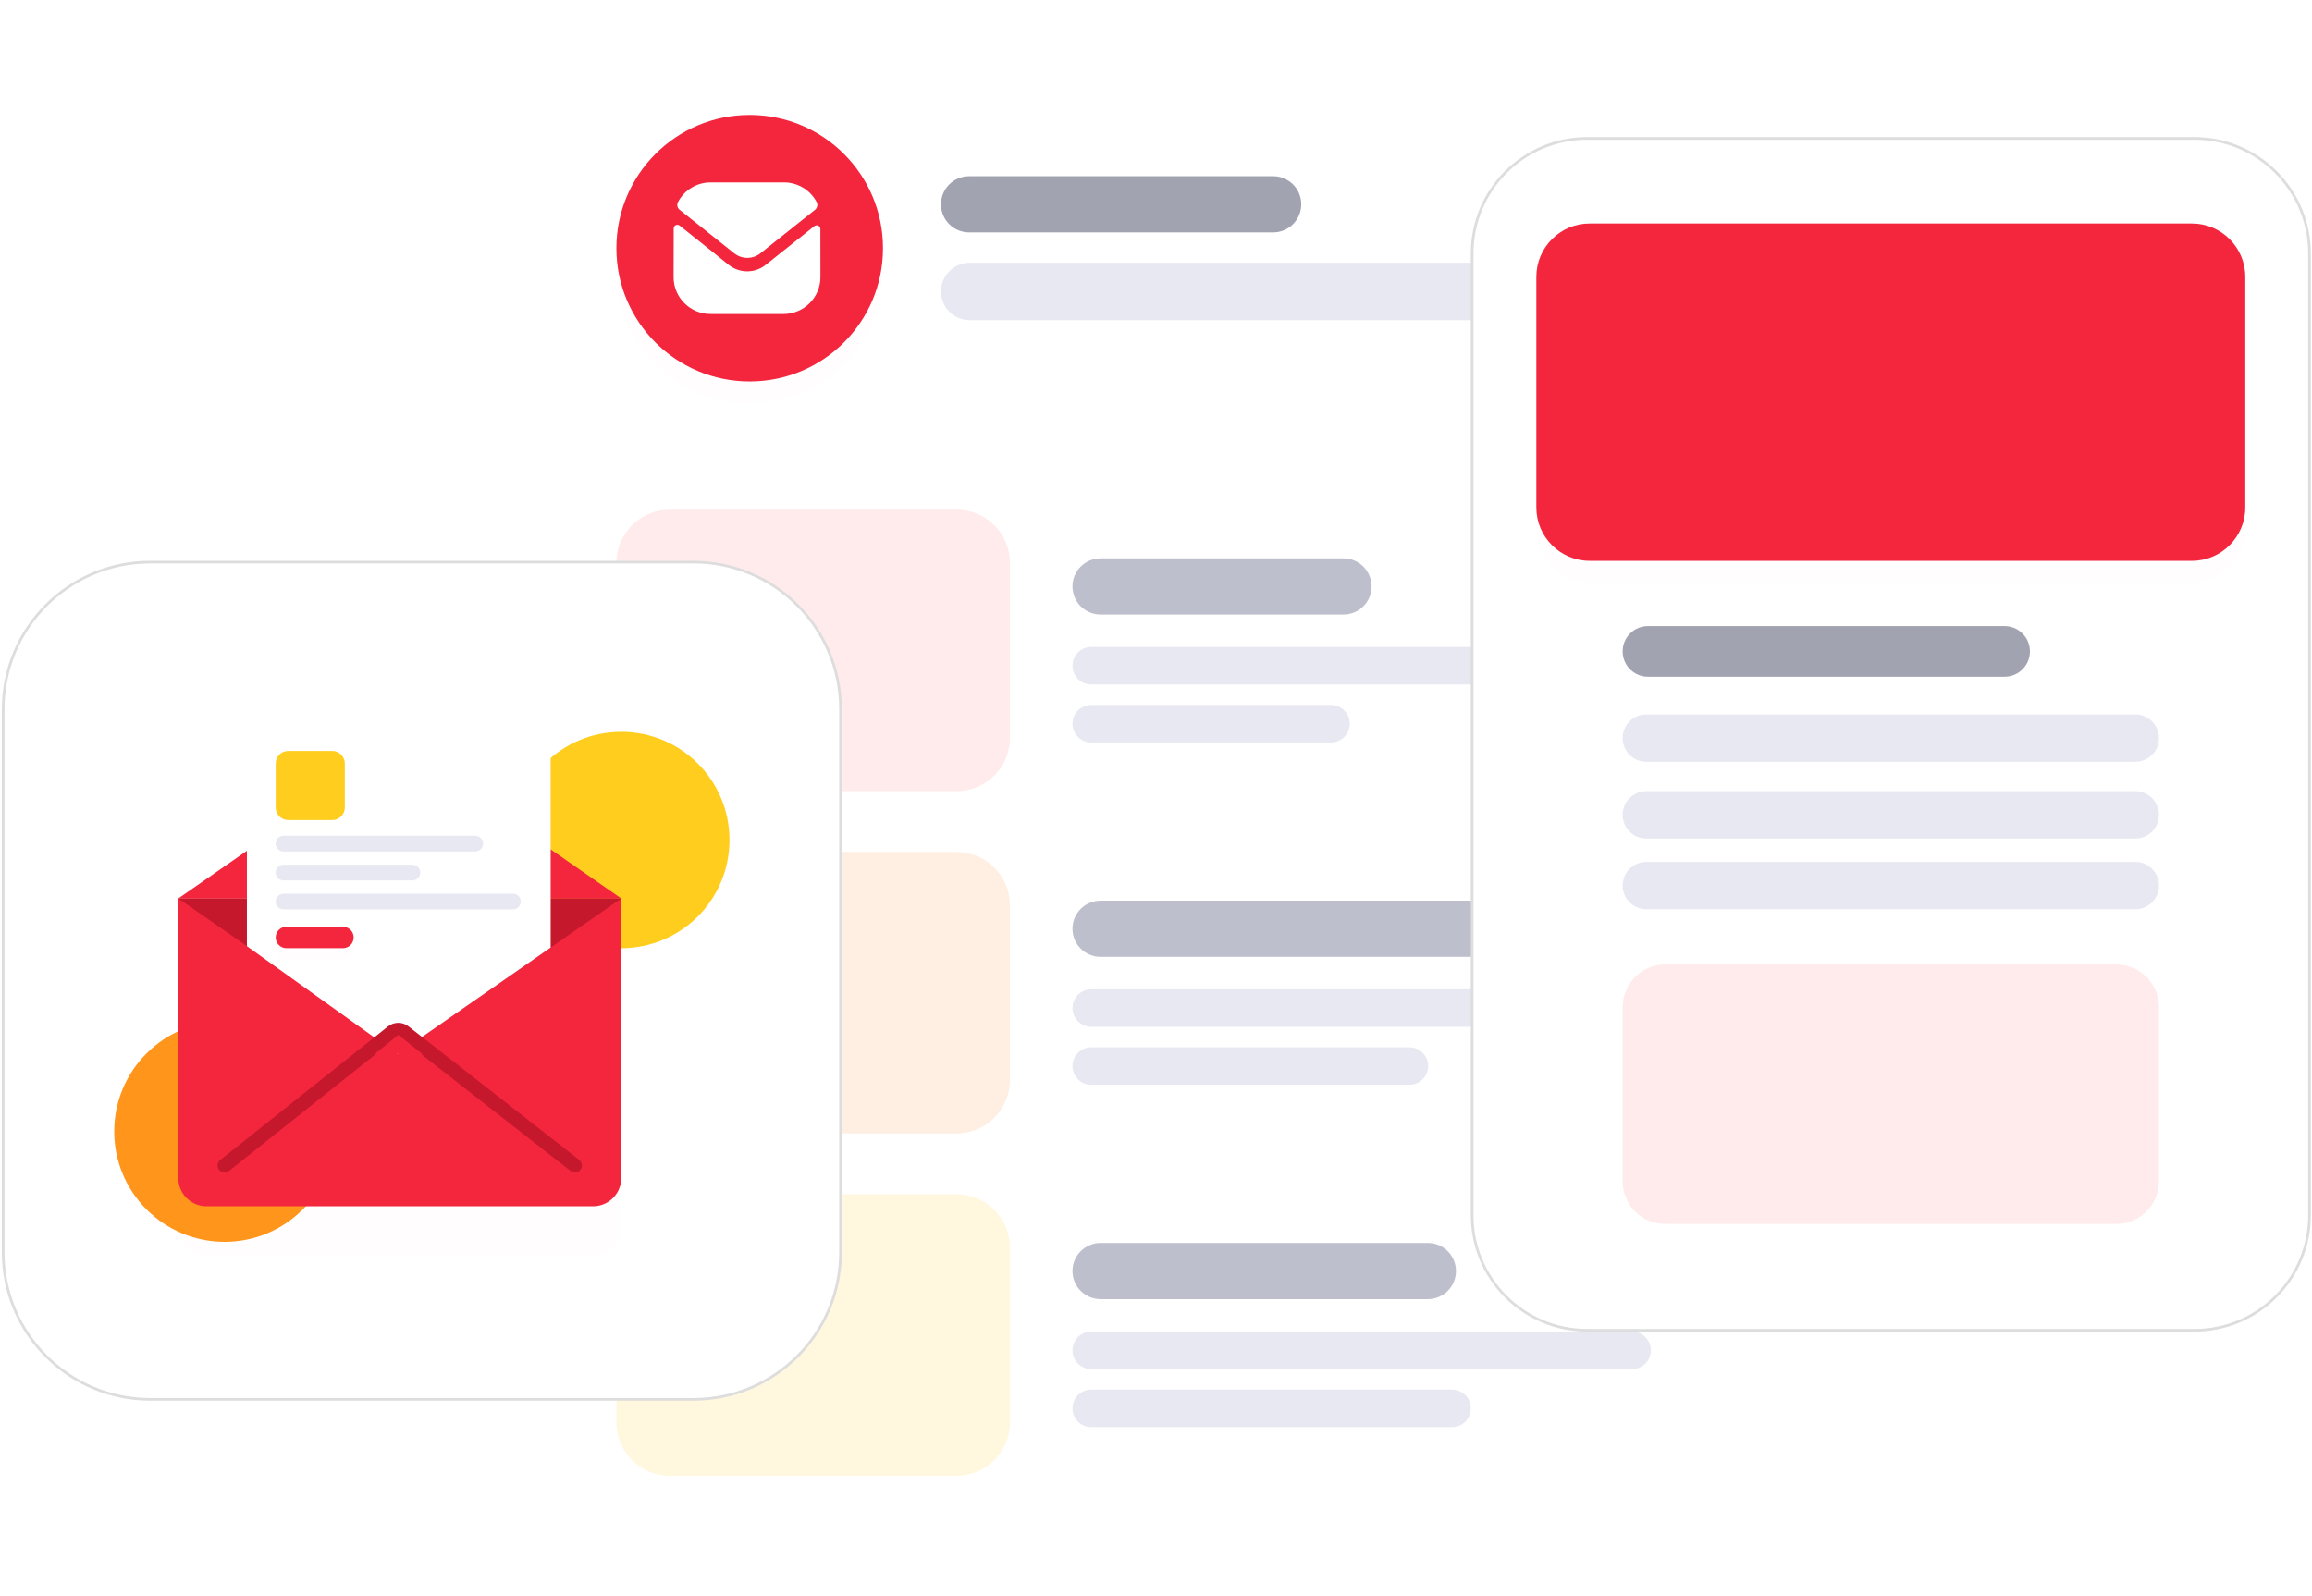<svg width="433" height="299" viewBox="0 0 433 299" fill="none" xmlns="http://www.w3.org/2000/svg">
<path d="M307.072 0.447H121.619C109.58 0.447 99.82 10.207 99.82 22.246V277.049C99.82 289.088 109.58 298.847 121.619 298.847H307.072C319.111 298.847 328.87 289.088 328.87 277.049V22.246C328.87 10.207 319.111 0.447 307.072 0.447Z" fill="white"/>
<path d="M238.443 33.005H181.496C178.59 33.005 176.234 35.361 176.234 38.267V38.267C176.234 41.173 178.59 43.529 181.496 43.529H238.443C241.349 43.529 243.705 41.173 243.705 38.267C243.705 35.361 241.349 33.005 238.443 33.005Z" fill="#A2A3B1"/>
<path d="M294.48 49.219H181.612C178.642 49.219 176.234 51.626 176.234 54.596C176.234 57.566 178.642 59.974 181.612 59.974H294.48C297.45 59.974 299.857 57.566 299.857 54.596C299.857 51.626 297.45 49.219 294.48 49.219Z" fill="#E7E8F1"/>
<path d="M251.615 104.583H206.121C203.215 104.583 200.859 106.939 200.859 109.845V109.845C200.859 112.751 203.215 115.107 206.121 115.107H251.615C254.521 115.107 256.877 112.751 256.877 109.845C256.877 106.939 254.521 104.583 251.615 104.583Z" fill="#BEBFCC"/>
<path d="M292.791 168.7H206.121C203.215 168.7 200.859 171.056 200.859 173.962V173.962C200.859 176.868 203.215 179.224 206.121 179.224H292.791C295.697 179.224 298.053 176.868 298.053 173.962C298.053 171.056 295.697 168.7 292.791 168.7Z" fill="#BEBFCC"/>
<path d="M267.42 232.817H206.121C203.215 232.817 200.859 235.173 200.859 238.079V238.079C200.859 240.985 203.215 243.341 206.121 243.341H267.42C270.326 243.341 272.682 240.985 272.682 238.079C272.682 235.173 270.326 232.817 267.42 232.817Z" fill="#BEBFCC"/>
<path d="M309.742 121.188H204.367C202.43 121.188 200.859 122.759 200.859 124.696V124.696C200.859 126.634 202.43 128.204 204.367 128.204H309.742C311.679 128.204 313.249 126.634 313.249 124.696C313.249 122.759 311.679 121.188 309.742 121.188Z" fill="#E7E8F1"/>
<path d="M309.742 185.305H204.367C202.43 185.305 200.859 186.875 200.859 188.813C200.859 190.75 202.43 192.32 204.367 192.32H309.742C311.679 192.32 313.249 190.75 313.249 188.813C313.249 186.875 311.679 185.305 309.742 185.305Z" fill="#E7E8F1"/>
<path d="M305.666 249.422H204.367C202.43 249.422 200.859 250.992 200.859 252.93V252.93C200.859 254.867 202.43 256.438 204.367 256.438H305.666C307.604 256.438 309.174 254.867 309.174 252.93C309.174 250.992 307.604 249.422 305.666 249.422Z" fill="#E7E8F1"/>
<path d="M249.28 132.052H204.367C202.43 132.052 200.859 133.622 200.859 135.56V135.56C200.859 137.497 202.43 139.068 204.367 139.068H249.28C251.218 139.068 252.788 137.497 252.788 135.56C252.788 133.622 251.218 132.052 249.28 132.052Z" fill="#E7E8F1"/>
<path d="M263.96 196.169H204.367C202.43 196.169 200.859 197.739 200.859 199.677C200.859 201.614 202.43 203.185 204.367 203.185H263.96C265.898 203.185 267.468 201.614 267.468 199.677C267.468 197.739 265.898 196.169 263.96 196.169Z" fill="#E7E8F1"/>
<path d="M271.954 260.287H204.367C202.43 260.287 200.859 261.858 200.859 263.795C200.859 265.732 202.43 267.303 204.367 267.303H271.954C273.892 267.303 275.462 265.732 275.462 263.795C275.462 261.858 273.892 260.287 271.954 260.287Z" fill="#E7E8F1"/>
<path d="M179.147 95.456H125.441C119.919 95.456 115.441 99.933 115.441 105.456V138.193C115.441 143.716 119.919 148.193 125.441 148.193H179.147C184.669 148.193 189.147 143.716 189.147 138.193V105.456C189.147 99.933 184.669 95.456 179.147 95.456Z" fill="#FFEBEC"/>
<path d="M179.147 159.574H125.441C119.919 159.574 115.441 164.051 115.441 169.574V202.311C115.441 207.834 119.919 212.311 125.441 212.311H179.147C184.669 212.311 189.147 207.834 189.147 202.311V169.574C189.147 164.051 184.669 159.574 179.147 159.574Z" fill="#FFEFE3"/>
<path d="M179.147 223.691H125.441C119.919 223.691 115.441 228.169 115.441 233.691V266.428C115.441 271.951 119.919 276.428 125.441 276.428H179.147C184.669 276.428 189.147 271.951 189.147 266.428V233.691C189.147 228.169 184.669 223.691 179.147 223.691Z" fill="#FFF7DE"/>
<g filter="url(#filter0_d)">
<path d="M140.406 71.455C154.194 71.455 165.371 60.278 165.371 46.49C165.371 32.702 154.194 21.525 140.406 21.525C126.618 21.525 115.441 32.702 115.441 46.49C115.441 60.278 126.618 71.455 140.406 71.455Z" fill="#F4263E" fill-opacity="0.01"/>
</g>
<path d="M140.406 71.455C154.194 71.455 165.371 60.278 165.371 46.49C165.371 32.702 154.194 21.525 140.406 21.525C126.618 21.525 115.441 32.702 115.441 46.49C115.441 60.278 126.618 71.455 140.406 71.455Z" fill="#F4263E"/>
<path d="M153.655 51.888C153.655 55.709 150.575 58.805 146.738 58.819H146.725H133.097C129.274 58.819 126.152 55.737 126.152 51.915V51.901C126.152 51.901 126.161 45.838 126.172 42.789C126.173 42.216 126.833 41.896 127.283 42.252C130.55 44.834 136.393 49.542 136.466 49.604C137.442 50.383 138.68 50.823 139.945 50.823C141.21 50.823 142.448 50.383 143.424 49.589C143.497 49.541 149.21 44.974 152.526 42.349C152.977 41.992 153.64 42.312 153.642 42.883C153.655 45.91 153.655 51.888 153.655 51.888Z" fill="white"/>
<path d="M152.934 37.824C151.744 35.589 149.4 34.161 146.821 34.161H133.097C130.517 34.161 128.173 35.589 126.983 37.824C126.716 38.324 126.842 38.947 127.286 39.301L137.497 47.436C138.212 48.012 139.078 48.298 139.945 48.298C139.95 48.298 139.954 48.298 139.959 48.298C139.963 48.298 139.968 48.298 139.972 48.298C140.839 48.298 141.705 48.012 142.42 47.436L152.631 39.301C153.075 38.947 153.201 38.324 152.934 37.824Z" fill="white"/>
<path d="M410.986 25.922H297.259C285.358 25.922 275.711 35.569 275.711 47.47V227.624C275.711 239.525 285.358 249.173 297.259 249.173H410.986C422.886 249.173 432.534 239.525 432.534 227.624V47.47C432.534 35.569 422.886 25.922 410.986 25.922Z" fill="white" stroke="#DDDDDD" stroke-width="0.5"/>
<path d="M129.867 105.288H28.144C12.928 105.288 0.594 117.623 0.594 132.838V234.565C0.594 249.781 12.928 262.115 28.144 262.115H129.867C145.082 262.115 157.417 249.781 157.417 234.565V132.838C157.417 117.623 145.082 105.288 129.867 105.288Z" fill="white" stroke="#DDDDDD" stroke-width="0.5"/>
<path d="M116.356 177.604C127.549 177.604 136.622 168.531 136.622 157.338C136.622 146.145 127.549 137.072 116.356 137.072C105.163 137.072 96.09 146.145 96.09 157.338C96.09 168.531 105.163 177.604 116.356 177.604Z" fill="#FFCD1D"/>
<path d="M42.071 232.607C53.492 232.607 62.75 223.349 62.75 211.928C62.75 200.506 53.492 191.248 42.071 191.248C30.649 191.248 21.391 200.506 21.391 211.928C21.391 223.349 30.649 232.607 42.071 232.607Z" fill="#FF961B"/>
<g filter="url(#filter1_d)">
<path d="M33.391 168.289H116.354V220.655C116.354 223.58 113.983 225.951 111.058 225.951H38.686C35.761 225.951 33.391 223.58 33.391 220.655V168.289Z" fill="#F4263E" fill-opacity="0.01"/>
</g>
<path d="M33.391 168.289H116.354V220.655C116.354 223.58 113.983 225.951 111.058 225.951H38.686C35.761 225.951 33.391 223.58 33.391 220.655V168.289Z" fill="#F4263E"/>
<path d="M116.354 168.289L76.551 140.625C75.542 139.923 74.203 139.923 73.193 140.625L33.391 168.289H116.354Z" fill="#F4263E"/>
<path d="M33.391 168.289L74.2 196.653C74.605 196.934 75.14 196.934 75.544 196.653L116.354 168.289H33.391Z" fill="#C6182C"/>
<g filter="url(#filter2_d)">
<path d="M46.242 139.503C46.242 136.903 48.35 134.796 50.95 134.796H98.424C101.023 134.796 103.131 136.903 103.131 139.503V177.479L74.452 197.424L46.242 177.227V139.503Z" fill="white" fill-opacity="0.01"/>
</g>
<path d="M46.242 139.503C46.242 136.903 48.35 134.796 50.95 134.796H98.424C101.023 134.796 103.131 136.903 103.131 139.503V177.479L74.452 197.424L46.242 177.227V139.503Z" fill="white"/>
<g filter="url(#filter3_d)">
<path d="M64.223 173.579H53.645C52.534 173.579 51.633 174.48 51.633 175.592C51.633 176.703 52.534 177.604 53.645 177.604H64.223C65.334 177.604 66.235 176.703 66.235 175.592C66.235 174.48 65.334 173.579 64.223 173.579Z" fill="#F4263E" fill-opacity="0.01"/>
</g>
<path d="M64.223 173.579H53.645C52.534 173.579 51.633 174.48 51.633 175.592C51.633 176.703 52.534 177.604 53.645 177.604H64.223C65.334 177.604 66.235 176.703 66.235 175.592C66.235 174.48 65.334 173.579 64.223 173.579Z" fill="#F4263E"/>
<path d="M107.676 218.302L75.677 193.271C75.034 192.768 74.129 192.772 73.49 193.281L42.07 218.302" stroke="#C6182C" stroke-width="2.635" stroke-linecap="round"/>
<path d="M79.145 197.474L74.599 193.836L70.269 197.364L79.145 197.474Z" fill="#F4263E"/>
<path d="M96.056 167.39H53.104C52.291 167.39 51.633 168.049 51.633 168.861C51.633 169.674 52.291 170.332 53.104 170.332H96.056C96.869 170.332 97.527 169.674 97.527 168.861C97.527 168.049 96.869 167.39 96.056 167.39Z" fill="#E7E8F1"/>
<g filter="url(#filter4_d)">
<path d="M62.224 140.656H53.986C52.687 140.656 51.633 141.71 51.633 143.01V151.247C51.633 152.547 52.687 153.601 53.986 153.601H62.224C63.524 153.601 64.577 152.547 64.577 151.247V143.01C64.577 141.71 63.524 140.656 62.224 140.656Z" fill="#FFCD1D" fill-opacity="0.01"/>
</g>
<path d="M62.224 140.656H53.986C52.687 140.656 51.633 141.71 51.633 143.01V151.247C51.633 152.547 52.687 153.601 53.986 153.601H62.224C63.524 153.601 64.577 152.547 64.577 151.247V143.01C64.577 141.71 63.524 140.656 62.224 140.656Z" fill="#FFCD1D"/>
<path d="M88.996 156.543H53.104C52.291 156.543 51.633 157.202 51.633 158.014C51.633 158.827 52.291 159.485 53.104 159.485H88.996C89.808 159.485 90.467 158.827 90.467 158.014C90.467 157.202 89.808 156.543 88.996 156.543Z" fill="#E7E8F1"/>
<path d="M77.228 161.967H53.104C52.291 161.967 51.633 162.625 51.633 163.438C51.633 164.25 52.291 164.909 53.104 164.909H77.228C78.04 164.909 78.699 164.25 78.699 163.438C78.699 162.625 78.04 161.967 77.228 161.967Z" fill="#E7E8F1"/>
<g filter="url(#filter5_d)">
<path d="M410.507 41.86H297.734C292.212 41.86 287.734 46.337 287.734 51.86V95.047C287.734 100.57 292.212 105.048 297.734 105.048H410.507C416.03 105.048 420.507 100.57 420.507 95.047V51.86C420.507 46.337 416.03 41.86 410.507 41.86Z" fill="#F4263E" fill-opacity="0.01"/>
</g>
<path d="M410.507 41.86H297.734C292.212 41.86 287.734 46.337 287.734 51.86V95.047C287.734 100.57 292.212 105.048 297.734 105.048H410.507C416.03 105.048 420.507 100.57 420.507 95.047V51.86C420.507 46.337 416.03 41.86 410.507 41.86Z" fill="#F4263E"/>
<path d="M375.431 117.271H308.636C306.018 117.271 303.895 119.395 303.895 122.013C303.895 124.632 306.018 126.755 308.636 126.755H375.431C378.05 126.755 380.173 124.632 380.173 122.013C380.173 119.395 378.05 117.271 375.431 117.271Z" fill="#A2A3B1"/>
<path d="M399.917 133.823H308.323C305.877 133.823 303.895 135.806 303.895 138.252V138.252C303.895 140.698 305.877 142.681 308.323 142.681H399.917C402.363 142.681 404.346 140.698 404.346 138.252C404.346 135.806 402.363 133.823 399.917 133.823Z" fill="#E7E8F1"/>
<path d="M399.917 148.195H308.323C305.877 148.195 303.895 150.178 303.895 152.624C303.895 155.07 305.877 157.053 308.323 157.053H399.917C402.363 157.053 404.346 155.07 404.346 152.624C404.346 150.178 402.363 148.195 399.917 148.195Z" fill="#E7E8F1"/>
<path d="M399.917 161.444H308.323C305.877 161.444 303.895 163.427 303.895 165.873V165.873C303.895 168.319 305.877 170.302 308.323 170.302H399.917C402.363 170.302 404.346 168.319 404.346 165.873C404.346 163.427 402.363 161.444 399.917 161.444Z" fill="#E7E8F1"/>
<path d="M396.346 180.653H311.895C307.476 180.653 303.895 184.235 303.895 188.653V221.259C303.895 225.677 307.476 229.259 311.895 229.259H396.346C400.764 229.259 404.346 225.677 404.346 221.259V188.653C404.346 184.235 400.764 180.653 396.346 180.653Z" fill="#FFEBEC"/>
<defs>
<filter id="filter0_d" x="97.441" y="7.525" width="85.929" height="85.929" filterUnits="userSpaceOnUse" color-interpolation-filters="sRGB">
<feFlood flood-opacity="0" result="BackgroundImageFix"/>
<feColorMatrix in="SourceAlpha" type="matrix" values="0 0 0 0 0 0 0 0 0 0 0 0 0 0 0 0 0 0 127 0"/>
<feOffset dy="4"/>
<feGaussianBlur stdDeviation="9"/>
<feColorMatrix type="matrix" values="0 0 0 0 0.957 0 0 0 0 0.149 0 0 0 0 0.243 0 0 0 0.43 0"/>
<feBlend mode="normal" in2="BackgroundImageFix" result="effect1_dropShadow"/>
<feBlend mode="normal" in="SourceGraphic" in2="effect1_dropShadow" result="shape"/>
</filter>
<filter id="filter1_d" x="23.509" y="167.63" width="102.728" height="77.426" filterUnits="userSpaceOnUse" color-interpolation-filters="sRGB">
<feFlood flood-opacity="0" result="BackgroundImageFix"/>
<feColorMatrix in="SourceAlpha" type="matrix" values="0 0 0 0 0 0 0 0 0 0 0 0 0 0 0 0 0 0 127 0"/>
<feOffset dy="9.223"/>
<feGaussianBlur stdDeviation="4.941"/>
<feColorMatrix type="matrix" values="0 0 0 0 0.957 0 0 0 0 0.149 0 0 0 0 0.243 0 0 0 0.21 0"/>
<feBlend mode="normal" in2="BackgroundImageFix" result="effect1_dropShadow"/>
<feBlend mode="normal" in="SourceGraphic" in2="effect1_dropShadow" result="shape"/>
</filter>
<filter id="filter2_d" x="33.725" y="118.326" width="81.924" height="87.663" filterUnits="userSpaceOnUse" color-interpolation-filters="sRGB">
<feFlood flood-opacity="0" result="BackgroundImageFix"/>
<feColorMatrix in="SourceAlpha" type="matrix" values="0 0 0 0 0 0 0 0 0 0 0 0 0 0 0 0 0 0 127 0"/>
<feOffset dy="-3.953"/>
<feGaussianBlur stdDeviation="6.259"/>
<feColorMatrix type="matrix" values="0 0 0 0 0.121 0 0 0 0 0.144 0 0 0 0 0.35 0 0 0 0.1 0"/>
<feBlend mode="normal" in2="BackgroundImageFix" result="effect1_dropShadow"/>
<feBlend mode="normal" in="SourceGraphic" in2="effect1_dropShadow" result="shape"/>
</filter>
<filter id="filter3_d" x="48.998" y="172.92" width="19.873" height="9.296" filterUnits="userSpaceOnUse" color-interpolation-filters="sRGB">
<feFlood flood-opacity="0" result="BackgroundImageFix"/>
<feColorMatrix in="SourceAlpha" type="matrix" values="0 0 0 0 0 0 0 0 0 0 0 0 0 0 0 0 0 0 127 0"/>
<feOffset dy="1.976"/>
<feGaussianBlur stdDeviation="1.318"/>
<feColorMatrix type="matrix" values="0 0 0 0 0.957 0 0 0 0 0.149 0 0 0 0 0.243 0 0 0 0.22 0"/>
<feBlend mode="normal" in2="BackgroundImageFix" result="effect1_dropShadow"/>
<feBlend mode="normal" in="SourceGraphic" in2="effect1_dropShadow" result="shape"/>
</filter>
<filter id="filter4_d" x="48.998" y="139.997" width="18.215" height="18.215" filterUnits="userSpaceOnUse" color-interpolation-filters="sRGB">
<feFlood flood-opacity="0" result="BackgroundImageFix"/>
<feColorMatrix in="SourceAlpha" type="matrix" values="0 0 0 0 0 0 0 0 0 0 0 0 0 0 0 0 0 0 127 0"/>
<feOffset dy="1.976"/>
<feGaussianBlur stdDeviation="1.318"/>
<feColorMatrix type="matrix" values="0 0 0 0 1 0 0 0 0 0.805 0 0 0 0 0.113 0 0 0 0.35 0"/>
<feBlend mode="normal" in2="BackgroundImageFix" result="effect1_dropShadow"/>
<feBlend mode="normal" in="SourceGraphic" in2="effect1_dropShadow" result="shape"/>
</filter>
<filter id="filter5_d" x="277.734" y="35.86" width="152.773" height="83.187" filterUnits="userSpaceOnUse" color-interpolation-filters="sRGB">
<feFlood flood-opacity="0" result="BackgroundImageFix"/>
<feColorMatrix in="SourceAlpha" type="matrix" values="0 0 0 0 0 0 0 0 0 0 0 0 0 0 0 0 0 0 127 0"/>
<feOffset dy="4"/>
<feGaussianBlur stdDeviation="5"/>
<feColorMatrix type="matrix" values="0 0 0 0 0.957 0 0 0 0 0.149 0 0 0 0 0.243 0 0 0 0.13 0"/>
<feBlend mode="normal" in2="BackgroundImageFix" result="effect1_dropShadow"/>
<feBlend mode="normal" in="SourceGraphic" in2="effect1_dropShadow" result="shape"/>
</filter>
</defs>
</svg>
